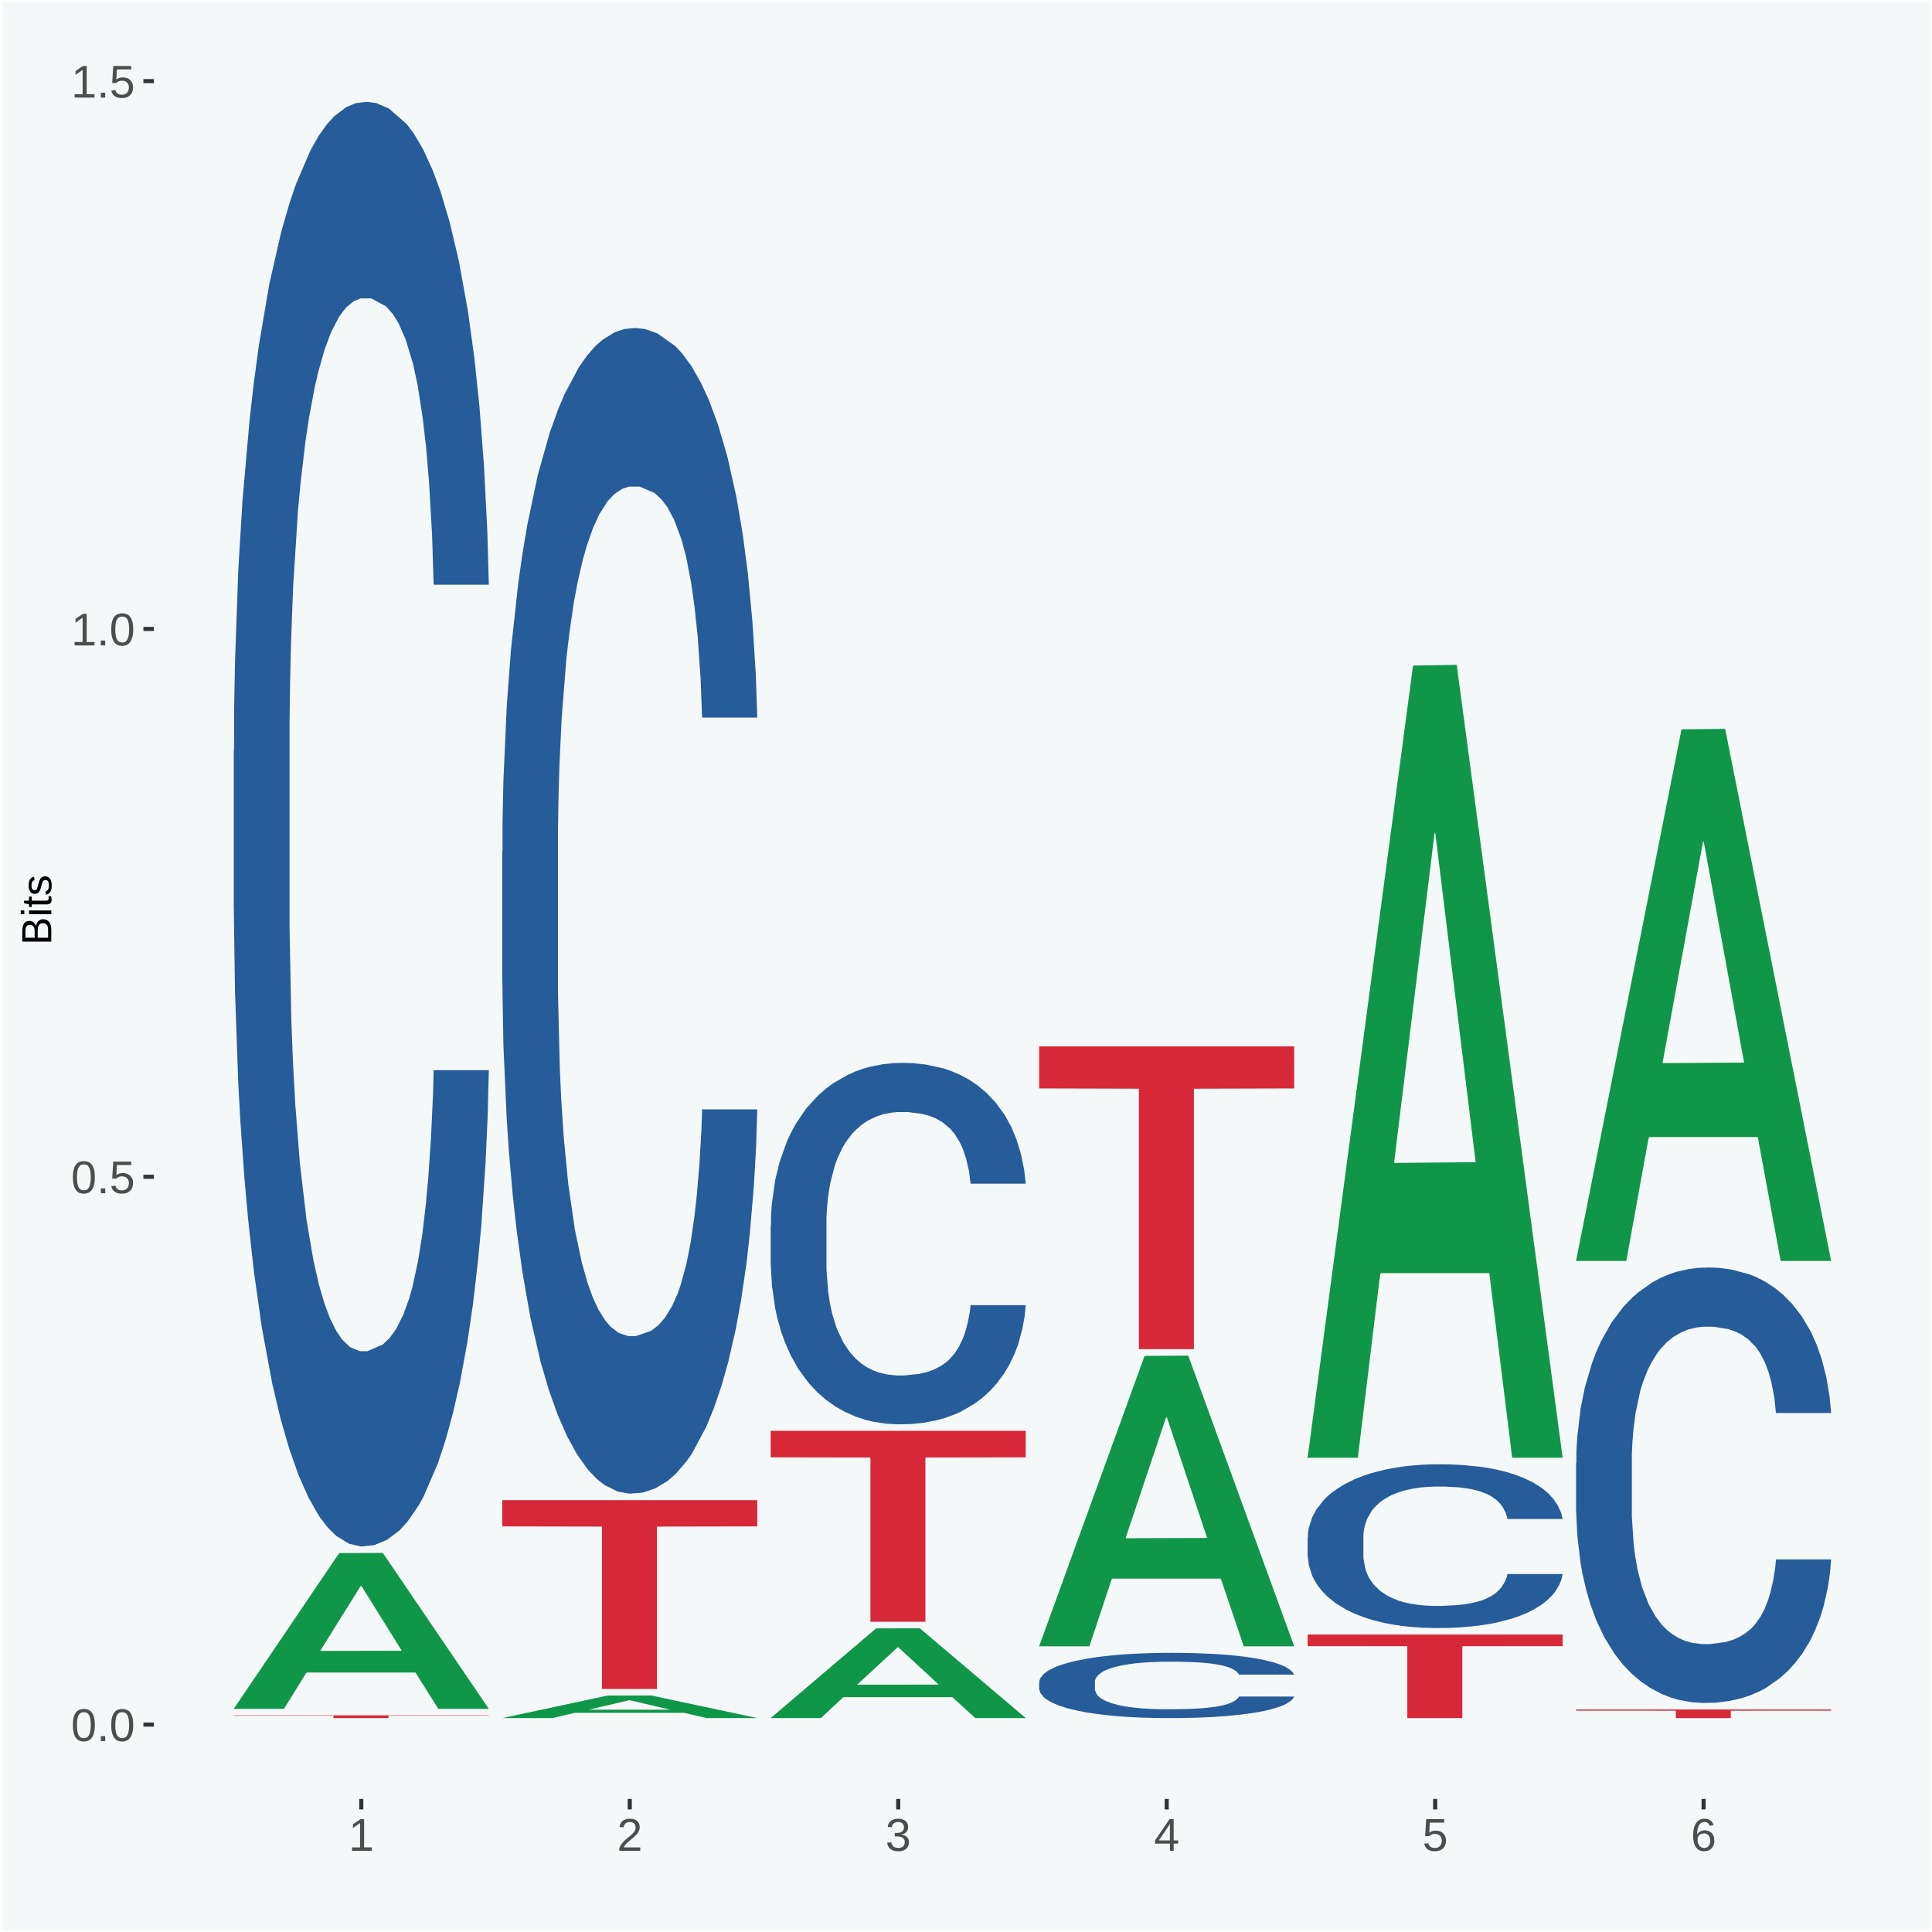 <?xml version="1.0" encoding="UTF-8"?>
<svg xmlns="http://www.w3.org/2000/svg" xmlns:xlink="http://www.w3.org/1999/xlink" width="504pt" height="504pt" viewBox="0 0 504 504" version="1.1">
<defs>
<g>
<symbol overflow="visible" id="glyph0-0">
<path style="stroke:none;" d="M 0.406 0 L 0.406 -8 L 3.594 -8 L 3.594 0 Z M 0.797 -0.406 L 3.188 -0.406 L 3.188 -7.594 L 0.797 -7.594 Z M 0.797 -0.406 "/>
</symbol>
<symbol overflow="visible" id="glyph0-1">
<path style="stroke:none;" d="M 6.203 -4.125 C 6.203 -3.332 6.125 -2.664 5.969 -2.125 C 5.82 -1.582 5.617 -1.145 5.359 -0.812 C 5.098 -0.477 4.789 -0.238 4.438 -0.094 C 4.094 0.051 3.723 0.125 3.328 0.125 C 2.922 0.125 2.539 0.051 2.188 -0.094 C 1.844 -0.238 1.539 -0.477 1.281 -0.812 C 1.031 -1.145 0.832 -1.582 0.688 -2.125 C 0.539 -2.664 0.469 -3.332 0.469 -4.125 C 0.469 -4.957 0.539 -5.645 0.688 -6.188 C 0.832 -6.738 1.035 -7.176 1.297 -7.5 C 1.555 -7.82 1.859 -8.047 2.203 -8.172 C 2.555 -8.305 2.941 -8.375 3.359 -8.375 C 3.754 -8.375 4.125 -8.305 4.469 -8.172 C 4.812 -8.047 5.113 -7.82 5.375 -7.5 C 5.633 -7.176 5.836 -6.738 5.984 -6.188 C 6.129 -5.645 6.203 -4.957 6.203 -4.125 Z M 5.141 -4.125 C 5.141 -4.781 5.098 -5.328 5.016 -5.766 C 4.941 -6.203 4.828 -6.551 4.672 -6.812 C 4.516 -7.07 4.328 -7.254 4.109 -7.359 C 3.891 -7.473 3.641 -7.531 3.359 -7.531 C 3.055 -7.531 2.789 -7.473 2.562 -7.359 C 2.344 -7.254 2.156 -7.07 2 -6.812 C 1.844 -6.551 1.723 -6.203 1.641 -5.766 C 1.566 -5.328 1.531 -4.781 1.531 -4.125 C 1.531 -3.5 1.57 -2.969 1.656 -2.531 C 1.738 -2.094 1.852 -1.742 2 -1.484 C 2.156 -1.223 2.344 -1.035 2.562 -0.922 C 2.789 -0.805 3.047 -0.75 3.328 -0.75 C 3.609 -0.75 3.859 -0.805 4.078 -0.922 C 4.305 -1.035 4.492 -1.223 4.641 -1.484 C 4.797 -1.742 4.914 -2.094 5 -2.531 C 5.094 -2.969 5.141 -3.5 5.141 -4.125 Z M 5.141 -4.125 "/>
</symbol>
<symbol overflow="visible" id="glyph0-2">
<path style="stroke:none;" d="M 1.094 0 L 1.094 -1.281 L 2.234 -1.281 L 2.234 0 Z M 1.094 0 "/>
</symbol>
<symbol overflow="visible" id="glyph0-3">
<path style="stroke:none;" d="M 6.172 -2.688 C 6.172 -2.27 6.109 -1.891 5.984 -1.547 C 5.859 -1.203 5.672 -0.906 5.422 -0.656 C 5.18 -0.414 4.879 -0.223 4.516 -0.078 C 4.148 0.055 3.723 0.125 3.234 0.125 C 2.805 0.125 2.43 0.07 2.109 -0.031 C 1.785 -0.133 1.508 -0.273 1.281 -0.453 C 1.062 -0.629 0.883 -0.836 0.75 -1.078 C 0.625 -1.316 0.535 -1.57 0.484 -1.844 L 1.547 -1.969 C 1.586 -1.812 1.645 -1.66 1.719 -1.516 C 1.801 -1.367 1.91 -1.238 2.047 -1.125 C 2.18 -1.008 2.348 -0.914 2.547 -0.844 C 2.742 -0.781 2.984 -0.75 3.266 -0.75 C 3.535 -0.75 3.781 -0.789 4 -0.875 C 4.227 -0.957 4.422 -1.078 4.578 -1.234 C 4.734 -1.398 4.852 -1.602 4.938 -1.844 C 5.031 -2.082 5.078 -2.359 5.078 -2.672 C 5.078 -2.922 5.035 -3.148 4.953 -3.359 C 4.867 -3.578 4.75 -3.766 4.594 -3.922 C 4.445 -4.078 4.258 -4.195 4.031 -4.281 C 3.812 -4.363 3.562 -4.406 3.281 -4.406 C 3.113 -4.406 2.953 -4.391 2.797 -4.359 C 2.648 -4.328 2.516 -4.285 2.391 -4.234 C 2.266 -4.18 2.148 -4.117 2.047 -4.047 C 1.941 -3.973 1.844 -3.895 1.75 -3.812 L 0.719 -3.812 L 1 -8.25 L 5.688 -8.25 L 5.688 -7.359 L 1.953 -7.359 L 1.797 -4.734 C 1.984 -4.879 2.219 -5.004 2.5 -5.109 C 2.781 -5.211 3.113 -5.266 3.5 -5.266 C 3.914 -5.266 4.285 -5.203 4.609 -5.078 C 4.941 -4.953 5.223 -4.773 5.453 -4.547 C 5.68 -4.316 5.859 -4.047 5.984 -3.734 C 6.109 -3.422 6.172 -3.07 6.172 -2.688 Z M 6.172 -2.688 "/>
</symbol>
<symbol overflow="visible" id="glyph0-4">
<path style="stroke:none;" d="M 0.922 0 L 0.922 -0.891 L 3.016 -0.891 L 3.016 -7.25 L 1.156 -5.922 L 1.156 -6.922 L 3.109 -8.25 L 4.078 -8.25 L 4.078 -0.891 L 6.094 -0.891 L 6.094 0 Z M 0.922 0 "/>
</symbol>
<symbol overflow="visible" id="glyph0-5">
<path style="stroke:none;" d="M 0.609 0 L 0.609 -0.75 C 0.805 -1.207 1.047 -1.609 1.328 -1.953 C 1.617 -2.305 1.922 -2.625 2.234 -2.906 C 2.555 -3.188 2.867 -3.445 3.172 -3.688 C 3.484 -3.938 3.766 -4.18 4.016 -4.422 C 4.266 -4.66 4.469 -4.91 4.625 -5.172 C 4.781 -5.441 4.859 -5.742 4.859 -6.078 C 4.859 -6.316 4.82 -6.523 4.75 -6.703 C 4.676 -6.879 4.57 -7.023 4.438 -7.141 C 4.312 -7.266 4.156 -7.359 3.969 -7.422 C 3.781 -7.484 3.578 -7.516 3.359 -7.516 C 3.141 -7.516 2.938 -7.484 2.75 -7.422 C 2.57 -7.367 2.41 -7.281 2.266 -7.156 C 2.117 -7.039 2 -6.895 1.906 -6.719 C 1.812 -6.551 1.754 -6.352 1.734 -6.125 L 0.656 -6.219 C 0.688 -6.508 0.766 -6.785 0.891 -7.047 C 1.023 -7.316 1.203 -7.551 1.422 -7.75 C 1.648 -7.945 1.922 -8.098 2.234 -8.203 C 2.555 -8.316 2.93 -8.375 3.359 -8.375 C 3.766 -8.375 4.125 -8.328 4.438 -8.234 C 4.758 -8.141 5.031 -7.992 5.25 -7.797 C 5.477 -7.609 5.648 -7.375 5.766 -7.094 C 5.879 -6.812 5.938 -6.488 5.938 -6.125 C 5.938 -5.844 5.883 -5.578 5.781 -5.328 C 5.688 -5.078 5.555 -4.836 5.391 -4.609 C 5.223 -4.379 5.031 -4.16 4.812 -3.953 C 4.594 -3.742 4.363 -3.535 4.125 -3.328 C 3.895 -3.129 3.656 -2.93 3.406 -2.734 C 3.164 -2.535 2.938 -2.336 2.719 -2.141 C 2.508 -1.941 2.32 -1.738 2.156 -1.531 C 1.988 -1.332 1.859 -1.117 1.766 -0.891 L 6.078 -0.891 L 6.078 0 Z M 0.609 0 "/>
</symbol>
<symbol overflow="visible" id="glyph0-6">
<path style="stroke:none;" d="M 6.141 -2.281 C 6.141 -1.906 6.078 -1.566 5.953 -1.266 C 5.836 -0.973 5.66 -0.723 5.422 -0.516 C 5.18 -0.305 4.883 -0.145 4.531 -0.031 C 4.188 0.07 3.789 0.125 3.344 0.125 C 2.832 0.125 2.398 0.062 2.047 -0.062 C 1.703 -0.195 1.414 -0.367 1.188 -0.578 C 0.957 -0.785 0.785 -1.02 0.672 -1.281 C 0.566 -1.551 0.492 -1.832 0.453 -2.125 L 1.547 -2.219 C 1.578 -2 1.633 -1.801 1.719 -1.625 C 1.801 -1.445 1.914 -1.289 2.062 -1.156 C 2.207 -1.031 2.383 -0.93 2.594 -0.859 C 2.801 -0.785 3.051 -0.75 3.344 -0.75 C 3.875 -0.75 4.289 -0.879 4.594 -1.141 C 4.895 -1.41 5.047 -1.801 5.047 -2.312 C 5.047 -2.613 4.977 -2.859 4.844 -3.047 C 4.707 -3.234 4.539 -3.379 4.344 -3.484 C 4.145 -3.586 3.926 -3.656 3.688 -3.688 C 3.445 -3.727 3.227 -3.75 3.031 -3.75 L 2.438 -3.75 L 2.438 -4.656 L 3.016 -4.656 C 3.211 -4.656 3.414 -4.676 3.625 -4.719 C 3.844 -4.758 4.039 -4.832 4.219 -4.938 C 4.395 -5.051 4.539 -5.195 4.656 -5.375 C 4.77 -5.562 4.828 -5.797 4.828 -6.078 C 4.828 -6.523 4.695 -6.875 4.438 -7.125 C 4.188 -7.383 3.801 -7.516 3.281 -7.516 C 2.82 -7.516 2.445 -7.395 2.156 -7.156 C 1.875 -6.914 1.707 -6.578 1.656 -6.141 L 0.594 -6.234 C 0.633 -6.598 0.734 -6.91 0.891 -7.172 C 1.047 -7.441 1.242 -7.664 1.484 -7.844 C 1.734 -8.02 2.008 -8.148 2.312 -8.234 C 2.625 -8.328 2.953 -8.375 3.297 -8.375 C 3.754 -8.375 4.148 -8.316 4.484 -8.203 C 4.816 -8.086 5.086 -7.93 5.297 -7.734 C 5.516 -7.535 5.672 -7.301 5.766 -7.031 C 5.867 -6.77 5.922 -6.488 5.922 -6.188 C 5.922 -5.945 5.883 -5.723 5.812 -5.516 C 5.75 -5.305 5.645 -5.113 5.5 -4.938 C 5.363 -4.77 5.188 -4.625 4.969 -4.5 C 4.75 -4.383 4.488 -4.297 4.188 -4.234 L 4.188 -4.219 C 4.52 -4.176 4.805 -4.098 5.047 -3.984 C 5.297 -3.867 5.5 -3.723 5.656 -3.547 C 5.82 -3.379 5.941 -3.188 6.016 -2.969 C 6.098 -2.75 6.141 -2.52 6.141 -2.281 Z M 6.141 -2.281 "/>
</symbol>
<symbol overflow="visible" id="glyph0-7">
<path style="stroke:none;" d="M 5.156 -1.875 L 5.156 0 L 4.172 0 L 4.172 -1.875 L 0.281 -1.875 L 0.281 -2.688 L 4.062 -8.25 L 5.156 -8.25 L 5.156 -2.703 L 6.328 -2.703 L 6.328 -1.875 Z M 4.172 -7.062 C 4.16 -7.039 4.141 -7.004 4.109 -6.953 C 4.078 -6.898 4.039 -6.836 4 -6.766 C 3.957 -6.691 3.914 -6.617 3.875 -6.547 C 3.844 -6.473 3.812 -6.414 3.781 -6.375 L 1.656 -3.25 C 1.633 -3.219 1.602 -3.176 1.562 -3.125 C 1.531 -3.07 1.492 -3.02 1.453 -2.969 C 1.422 -2.914 1.383 -2.863 1.344 -2.812 C 1.301 -2.77 1.27 -2.734 1.25 -2.703 L 4.172 -2.703 Z M 4.172 -7.062 "/>
</symbol>
<symbol overflow="visible" id="glyph0-8">
<path style="stroke:none;" d="M 6.141 -2.703 C 6.141 -2.285 6.082 -1.906 5.969 -1.562 C 5.852 -1.219 5.68 -0.922 5.453 -0.672 C 5.234 -0.422 4.957 -0.223 4.625 -0.078 C 4.289 0.055 3.91 0.125 3.484 0.125 C 3.004 0.125 2.582 0.031 2.219 -0.156 C 1.863 -0.344 1.566 -0.609 1.328 -0.953 C 1.086 -1.297 0.906 -1.719 0.781 -2.219 C 0.664 -2.727 0.609 -3.301 0.609 -3.938 C 0.609 -4.676 0.676 -5.32 0.812 -5.875 C 0.945 -6.426 1.141 -6.883 1.391 -7.25 C 1.648 -7.625 1.961 -7.906 2.328 -8.094 C 2.691 -8.281 3.102 -8.375 3.562 -8.375 C 3.844 -8.375 4.102 -8.344 4.344 -8.281 C 4.594 -8.227 4.816 -8.133 5.016 -8 C 5.223 -7.875 5.398 -7.703 5.547 -7.484 C 5.703 -7.273 5.828 -7.016 5.922 -6.703 L 4.906 -6.516 C 4.801 -6.867 4.629 -7.125 4.391 -7.281 C 4.148 -7.445 3.867 -7.531 3.547 -7.531 C 3.266 -7.531 3.004 -7.457 2.766 -7.312 C 2.535 -7.176 2.336 -6.973 2.172 -6.703 C 2.004 -6.43 1.875 -6.086 1.781 -5.672 C 1.695 -5.266 1.656 -4.789 1.656 -4.25 C 1.852 -4.602 2.125 -4.875 2.469 -5.062 C 2.812 -5.25 3.207 -5.344 3.656 -5.344 C 4.031 -5.344 4.367 -5.281 4.672 -5.156 C 4.984 -5.031 5.25 -4.852 5.469 -4.625 C 5.688 -4.406 5.852 -4.129 5.969 -3.797 C 6.082 -3.473 6.141 -3.109 6.141 -2.703 Z M 5.078 -2.656 C 5.078 -2.938 5.039 -3.191 4.969 -3.422 C 4.895 -3.66 4.785 -3.859 4.641 -4.016 C 4.504 -4.18 4.332 -4.305 4.125 -4.391 C 3.926 -4.484 3.688 -4.531 3.406 -4.531 C 3.219 -4.531 3.023 -4.5 2.828 -4.438 C 2.629 -4.383 2.453 -4.289 2.297 -4.156 C 2.141 -4.031 2.008 -3.863 1.906 -3.656 C 1.812 -3.457 1.766 -3.207 1.766 -2.906 C 1.766 -2.602 1.801 -2.316 1.875 -2.047 C 1.957 -1.785 2.07 -1.555 2.219 -1.359 C 2.363 -1.172 2.539 -1.02 2.75 -0.906 C 2.957 -0.789 3.191 -0.734 3.453 -0.734 C 3.703 -0.734 3.926 -0.773 4.125 -0.859 C 4.332 -0.953 4.504 -1.082 4.641 -1.25 C 4.785 -1.414 4.895 -1.613 4.969 -1.844 C 5.039 -2.082 5.078 -2.352 5.078 -2.656 Z M 5.078 -2.656 "/>
</symbol>
<symbol overflow="visible" id="glyph1-0">
<path style="stroke:none;" d="M 0 -0.359 L -7.328 -0.359 L -7.328 -3.281 L 0 -3.281 Z M -0.359 -0.734 L -0.359 -2.922 L -6.969 -2.922 L -6.969 -0.734 Z M -0.359 -0.734 "/>
</symbol>
<symbol overflow="visible" id="glyph1-1">
<path style="stroke:none;" d="M -2.125 -6.75 C -1.75 -6.75 -1.426 -6.676 -1.156 -6.531 C -0.883 -6.383 -0.66 -6.18 -0.484 -5.922 C -0.316 -5.672 -0.191 -5.375 -0.109 -5.031 C -0.035 -4.695 0 -4.344 0 -3.969 L 0 -0.906 L -7.562 -0.906 L -7.562 -3.656 C -7.562 -4.07 -7.523 -4.441 -7.453 -4.766 C -7.391 -5.098 -7.281 -5.379 -7.125 -5.609 C -6.977 -5.836 -6.789 -6.008 -6.562 -6.125 C -6.332 -6.25 -6.055 -6.312 -5.734 -6.312 C -5.523 -6.312 -5.328 -6.281 -5.141 -6.219 C -4.953 -6.164 -4.781 -6.078 -4.625 -5.953 C -4.477 -5.836 -4.348 -5.688 -4.234 -5.5 C -4.129 -5.32 -4.047 -5.113 -3.984 -4.875 C -3.953 -5.176 -3.883 -5.441 -3.781 -5.672 C -3.676 -5.91 -3.539 -6.109 -3.375 -6.266 C -3.219 -6.43 -3.031 -6.551 -2.812 -6.625 C -2.602 -6.707 -2.375 -6.75 -2.125 -6.75 Z M -5.609 -5.281 C -6.016 -5.281 -6.305 -5.141 -6.484 -4.859 C -6.66 -4.586 -6.75 -4.188 -6.75 -3.656 L -6.75 -1.922 L -4.344 -1.922 L -4.344 -3.656 C -4.344 -3.957 -4.375 -4.211 -4.438 -4.422 C -4.5 -4.629 -4.582 -4.797 -4.688 -4.922 C -4.801 -5.047 -4.93 -5.133 -5.078 -5.188 C -5.234 -5.25 -5.41 -5.281 -5.609 -5.281 Z M -2.219 -5.719 C -2.457 -5.719 -2.66 -5.672 -2.828 -5.578 C -2.992 -5.492 -3.129 -5.367 -3.234 -5.203 C -3.348 -5.047 -3.426 -4.848 -3.469 -4.609 C -3.52 -4.379 -3.547 -4.125 -3.547 -3.844 L -3.547 -1.922 L -0.828 -1.922 L -0.828 -3.922 C -0.828 -4.18 -0.848 -4.422 -0.891 -4.641 C -0.93 -4.859 -1.004 -5.047 -1.109 -5.203 C -1.211 -5.367 -1.352 -5.492 -1.531 -5.578 C -1.719 -5.672 -1.945 -5.719 -2.219 -5.719 Z M -2.219 -5.719 "/>
</symbol>
<symbol overflow="visible" id="glyph1-2">
<path style="stroke:none;" d="M -7.047 -0.734 L -7.969 -0.734 L -7.969 -1.703 L -7.047 -1.703 Z M 0 -0.734 L -5.812 -0.734 L -5.812 -1.703 L 0 -1.703 Z M 0 -0.734 "/>
</symbol>
<symbol overflow="visible" id="glyph1-3">
<path style="stroke:none;" d="M -0.047 -2.969 C -0.004 -2.82 0.023 -2.672 0.047 -2.516 C 0.078 -2.367 0.094 -2.195 0.094 -2 C 0.094 -1.227 -0.348 -0.844 -1.234 -0.844 L -5.109 -0.844 L -5.109 -0.172 L -5.812 -0.172 L -5.812 -0.875 L -7.109 -1.156 L -7.109 -1.812 L -5.812 -1.812 L -5.812 -2.875 L -5.109 -2.875 L -5.109 -1.812 L -1.438 -1.812 C -1.156 -1.812 -0.957 -1.852 -0.844 -1.938 C -0.738 -2.031 -0.688 -2.191 -0.688 -2.422 C -0.688 -2.516 -0.691 -2.602 -0.703 -2.688 C -0.711 -2.77 -0.727 -2.863 -0.75 -2.969 Z M -0.047 -2.969 "/>
</symbol>
<symbol overflow="visible" id="glyph1-4">
<path style="stroke:none;" d="M -1.609 -5.109 C -1.336 -5.109 -1.094 -5.051 -0.875 -4.938 C -0.664 -4.832 -0.488 -4.68 -0.344 -4.484 C -0.195 -4.285 -0.082 -4.039 0 -3.75 C 0.07 -3.457 0.109 -3.125 0.109 -2.75 C 0.109 -2.406 0.082 -2.098 0.031 -1.828 C -0.02 -1.555 -0.102 -1.316 -0.219 -1.109 C -0.332 -0.91 -0.484 -0.742 -0.672 -0.609 C -0.859 -0.473 -1.086 -0.375 -1.359 -0.312 L -1.531 -1.156 C -1.219 -1.238 -0.988 -1.41 -0.844 -1.672 C -0.695 -1.93 -0.625 -2.289 -0.625 -2.75 C -0.625 -2.957 -0.641 -3.145 -0.672 -3.312 C -0.703 -3.488 -0.75 -3.641 -0.812 -3.766 C -0.883 -3.891 -0.977 -3.984 -1.094 -4.047 C -1.207 -4.117 -1.352 -4.156 -1.531 -4.156 C -1.707 -4.156 -1.848 -4.113 -1.953 -4.031 C -2.066 -3.957 -2.16 -3.844 -2.234 -3.688 C -2.316 -3.539 -2.383 -3.363 -2.438 -3.156 C -2.5 -2.945 -2.562 -2.719 -2.625 -2.469 C -2.688 -2.238 -2.754 -2.008 -2.828 -1.781 C -2.898 -1.551 -3 -1.344 -3.125 -1.156 C -3.25 -0.969 -3.398 -0.816 -3.578 -0.703 C -3.766 -0.586 -4 -0.531 -4.281 -0.531 C -4.812 -0.531 -5.211 -0.719 -5.484 -1.094 C -5.766 -1.477 -5.906 -2.031 -5.906 -2.75 C -5.906 -3.395 -5.789 -3.906 -5.562 -4.281 C -5.332 -4.656 -4.973 -4.895 -4.484 -5 L -4.375 -4.125 C -4.52 -4.094 -4.645 -4.035 -4.75 -3.953 C -4.852 -3.867 -4.938 -3.766 -5 -3.641 C -5.062 -3.516 -5.102 -3.375 -5.125 -3.219 C -5.156 -3.07 -5.172 -2.914 -5.172 -2.75 C -5.172 -2.312 -5.102 -1.988 -4.969 -1.781 C -4.844 -1.582 -4.645 -1.484 -4.375 -1.484 C -4.219 -1.484 -4.086 -1.52 -3.984 -1.594 C -3.879 -1.664 -3.789 -1.77 -3.719 -1.906 C -3.656 -2.051 -3.598 -2.219 -3.547 -2.406 C -3.492 -2.602 -3.438 -2.816 -3.375 -3.047 C -3.332 -3.203 -3.289 -3.359 -3.25 -3.516 C -3.207 -3.68 -3.156 -3.836 -3.094 -3.984 C -3.031 -4.141 -2.957 -4.285 -2.875 -4.422 C -2.789 -4.555 -2.688 -4.672 -2.562 -4.766 C -2.445 -4.867 -2.312 -4.953 -2.156 -5.016 C -2 -5.078 -1.816 -5.109 -1.609 -5.109 Z M -1.609 -5.109 "/>
</symbol>
</g>
<clipPath id="clip1">
  <path d="M 40.148 5.48 L 498.52 5.48 L 498.52 469.281 L 40.148 469.281 Z M 40.148 5.48 "/>
</clipPath>
</defs>
<g id="surface1">
<rect x="0" y="0" width="504" height="504" style="fill:rgb(96.078%,97.255%,97.647%);fill-opacity:1;stroke:none;"/>
<path style="fill:none;stroke-width:1.07;stroke-linecap:round;stroke-linejoin:round;stroke:rgb(100%,100%,100%);stroke-opacity:1;stroke-miterlimit:10;" d="M 0 0 L 504 0 L 504 504 L 0 504 Z M 0 0 " transform="matrix(1,0,0,-1,0,504)"/>
<g clip-path="url(#clip1)" clip-rule="nonzero">
<path style=" stroke:none;fill-rule:nonzero;fill:rgb(96.078%,97.255%,97.647%);fill-opacity:1;" d="M 40.148 469.281 L 498.52 469.281 L 498.52 5.48 L 40.148 5.48 Z M 40.148 469.281 "/>
</g>
<path style=" stroke:none;fill-rule:nonzero;fill:rgb(6.274%,58.824%,28.235%);fill-opacity:1;" d="M 60.98 445.719 L 61.051 445.68 L 88.488 405.148 L 99.871 405.109 L 127.52 445.789 L 114.352 445.789 L 108.379 436.32 L 80.051 436.32 L 79.852 436.469 L 74.078 445.789 L 60.98 445.789 L 60.98 445.719 L 83.621 430.672 L 104.809 430.629 L 94.32 413.781 L 94.18 413.711 L 94.039 413.82 L 83.551 430.629 L 83.621 430.672 Z M 60.98 445.719 "/>
<path style=" stroke:none;fill-rule:nonzero;fill:rgb(14.51%,36.078%,60.001%);fill-opacity:1;" d="M 60.98 195.891 L 61.059 195.551 L 61.059 185.91 L 61.301 172.828 L 62.16 148.738 L 63.262 130.5 L 65.148 109.16 L 66.172 100.211 L 67.512 90.23 L 70.262 74.059 L 73.41 60.289 L 75.609 52.719 L 77.262 47.898 L 80.961 39.301 L 83.078 35.512 L 85.281 32.41 L 87.172 30.352 L 90.32 27.941 L 92.828 26.91 L 95.738 26.559 L 98.18 26.91 L 101.41 28.281 L 106.129 32.41 L 107.93 34.82 L 110.371 38.949 L 112.891 44.461 L 114.93 49.961 L 117.289 57.879 L 119.73 68.211 L 122.09 81.281 L 123.738 93.328 L 125.078 106.059 L 126.262 121.551 L 127.121 138.41 L 127.52 152.531 L 113.121 152.531 L 112.73 139.789 L 111.941 126.02 L 111.16 116.73 L 110.289 109.16 L 108.961 100.559 L 107.781 95.051 L 105.809 88.512 L 104 84.379 L 102.512 81.969 L 100.699 79.91 L 96.852 77.84 L 94.09 77.84 L 92.359 78.531 L 90.238 80.25 L 88.43 82.66 L 86.309 86.789 L 84.66 91.262 L 83 97.109 L 82.059 101.238 L 80.641 108.82 L 79.699 115.012 L 78.441 125.68 L 77.73 133.25 L 76.48 152.871 L 75.93 167.32 L 75.691 177.309 L 75.531 188.32 L 75.531 242.012 L 76 266.102 L 76.398 276.422 L 77.031 288.129 L 78.211 303.27 L 79.941 318.07 L 81.75 328.738 L 83.238 335.281 L 84.66 340.102 L 86.07 343.879 L 87.801 347.32 L 89.219 349.391 L 91.34 351.449 L 93.859 352.488 L 95.82 352.488 L 99.828 350.762 L 101.641 349.039 L 103.371 346.629 L 105.262 342.852 L 106.75 338.719 L 107.621 335.621 L 109.031 329.078 L 110.141 322.199 L 111.078 314.281 L 111.711 307.398 L 112.422 297.07 L 112.969 285.371 L 113.121 279.18 L 127.52 279.18 L 127.199 291.57 L 126.648 303.609 L 125.551 319.789 L 124.68 329.078 L 123.352 340.441 L 121.93 350.078 L 119.969 360.75 L 118.16 368.66 L 116.27 375.539 L 114.23 381.738 L 110.531 390.34 L 109.191 392.75 L 106.359 396.879 L 104.16 399.289 L 100.93 401.699 L 97.629 403.078 L 94.172 403.422 L 91.102 402.73 L 87.719 400.672 L 85.602 398.602 L 83.238 395.512 L 80.488 390.691 L 77.891 384.84 L 75.449 377.949 L 73.172 370.039 L 71.051 361.09 L 68.301 346.289 L 66.25 331.84 L 64.762 318.41 L 63.738 307.059 L 62.711 292.602 L 62.16 282.621 L 61.301 258.531 L 60.98 236.16 Z M 60.98 195.891 "/>
<path style=" stroke:none;fill-rule:nonzero;fill:rgb(83.922%,15.686%,22.353%);fill-opacity:1;" d="M 60.98 447.48 L 127.52 447.48 L 127.52 447.578 L 101.34 447.578 L 101.34 448.191 L 87 448.191 L 87 447.578 L 60.98 447.578 Z M 60.98 447.48 "/>
<path style=" stroke:none;fill-rule:nonzero;fill:rgb(6.274%,58.824%,28.235%);fill-opacity:1;" d="M 131.02 448.18 L 131.09 448.18 L 158.52 442.309 L 169.91 442.301 L 197.551 448.191 L 184.379 448.191 L 178.41 446.82 L 150.09 446.82 L 149.879 446.84 L 144.121 448.191 L 131.02 448.191 L 131.02 448.18 L 153.648 446 L 174.852 446 L 164.352 443.559 L 164.219 443.551 L 164.078 443.559 L 153.578 446 L 153.648 446 Z M 131.02 448.18 "/>
<path style=" stroke:none;fill-rule:nonzero;fill:rgb(14.51%,36.078%,60.001%);fill-opacity:1;" d="M 131.02 222.191 L 131.102 221.91 L 131.102 214.141 L 131.328 203.578 L 132.199 184.141 L 133.301 169.43 L 135.191 152.211 L 136.211 144.988 L 137.551 136.93 L 140.301 123.879 L 143.441 112.77 L 145.648 106.66 L 147.301 102.77 L 150.988 95.828 L 153.121 92.781 L 155.32 90.281 L 157.211 88.609 L 160.352 86.672 L 162.871 85.828 L 165.781 85.559 L 168.219 85.828 L 171.441 86.941 L 176.16 90.281 L 177.969 92.219 L 180.41 95.551 L 182.922 100 L 184.969 104.441 L 187.328 110.828 L 189.762 119.16 L 192.121 129.711 L 193.77 139.43 L 195.109 149.711 L 196.289 162.199 L 197.16 175.809 L 197.551 187.199 L 183.16 187.199 L 182.762 176.922 L 181.98 165.82 L 181.191 158.32 L 180.328 152.211 L 178.988 145.262 L 177.809 140.82 L 175.84 135.539 L 174.039 132.211 L 172.539 130.27 L 170.73 128.602 L 166.879 126.941 L 164.129 126.941 L 162.398 127.488 L 160.27 128.879 L 158.461 130.82 L 156.34 134.16 L 154.691 137.77 L 153.039 142.488 L 152.09 145.82 L 150.68 151.93 L 149.73 156.93 L 148.48 165.539 L 147.77 171.648 L 146.512 187.48 L 145.961 199.141 L 145.719 207.191 L 145.57 216.078 L 145.57 259.398 L 146.039 278.84 L 146.43 287.18 L 147.059 296.621 L 148.238 308.84 L 149.969 320.781 L 151.781 329.391 L 153.27 334.672 L 154.691 338.551 L 156.102 341.609 L 157.84 344.391 L 159.25 346.051 L 161.371 347.719 L 163.891 348.551 L 165.859 348.551 L 169.871 347.16 L 171.68 345.77 L 173.41 343.828 L 175.289 340.77 L 176.789 337.441 L 177.648 334.941 L 179.07 329.672 L 180.172 324.109 L 181.109 317.719 L 181.738 312.172 L 182.449 303.84 L 183 294.398 L 183.16 289.398 L 197.551 289.398 L 197.238 299.398 L 196.68 309.121 L 195.578 322.172 L 194.719 329.672 L 193.379 338.828 L 191.969 346.609 L 190 355.219 L 188.191 361.602 L 186.301 367.16 L 184.262 372.16 L 180.559 379.102 L 179.23 381.039 L 176.391 384.379 L 174.191 386.32 L 170.969 388.262 L 167.672 389.371 L 164.211 389.648 L 161.141 389.102 L 157.762 387.43 L 155.629 385.762 L 153.27 383.27 L 150.52 379.379 L 147.93 374.66 L 145.488 369.102 L 143.211 362.711 L 141.078 355.488 L 138.328 343.551 L 136.289 331.891 L 134.789 321.059 L 133.77 311.891 L 132.75 300.23 L 132.199 292.172 L 131.328 272.73 L 131.02 254.68 Z M 131.02 222.191 "/>
<path style=" stroke:none;fill-rule:nonzero;fill:rgb(83.922%,15.686%,22.353%);fill-opacity:1;" d="M 131.02 391.352 L 197.551 391.352 L 197.551 398.191 L 171.379 398.238 L 171.379 440.609 L 157.031 440.609 L 157.031 398.238 L 131.02 398.191 Z M 131.02 391.352 "/>
<path style=" stroke:none;fill-rule:nonzero;fill:rgb(6.274%,58.824%,28.235%);fill-opacity:1;" d="M 201.051 448.148 L 201.121 448.129 L 228.559 424.789 L 239.941 424.762 L 267.578 448.191 L 254.41 448.191 L 248.449 442.738 L 220.121 442.738 L 219.91 442.828 L 214.148 448.191 L 201.051 448.191 L 201.051 448.148 L 223.691 439.48 L 244.879 439.461 L 234.391 429.762 L 234.25 429.711 L 234.109 429.781 L 223.621 439.461 L 223.691 439.48 Z M 201.051 448.148 "/>
<path style=" stroke:none;fill-rule:nonzero;fill:rgb(14.51%,36.078%,60.001%);fill-opacity:1;" d="M 201.051 319.641 L 201.129 319.551 L 201.129 317.141 L 201.371 313.871 L 202.23 307.84 L 203.328 303.281 L 205.219 297.941 L 206.238 295.699 L 207.578 293.199 L 210.328 289.148 L 213.48 285.711 L 215.68 283.809 L 217.328 282.609 L 221.031 280.461 L 223.148 279.512 L 225.352 278.73 L 227.238 278.219 L 230.391 277.609 L 232.898 277.359 L 235.809 277.27 L 238.25 277.359 L 241.469 277.699 L 246.191 278.73 L 248 279.34 L 250.441 280.371 L 252.961 281.75 L 255 283.129 L 257.359 285.109 L 259.801 287.691 L 262.16 290.961 L 263.809 293.98 L 265.148 297.16 L 266.328 301.039 L 267.191 305.262 L 267.578 308.789 L 253.191 308.789 L 252.801 305.602 L 252.012 302.16 L 251.23 299.828 L 250.359 297.941 L 249.02 295.781 L 247.84 294.41 L 245.879 292.77 L 244.07 291.738 L 242.578 291.129 L 240.77 290.621 L 236.91 290.102 L 234.16 290.102 L 232.43 290.27 L 230.309 290.699 L 228.5 291.309 L 226.371 292.34 L 224.719 293.461 L 223.07 294.922 L 222.129 295.961 L 220.711 297.852 L 219.77 299.398 L 218.512 302.07 L 217.801 303.969 L 216.539 308.871 L 215.988 312.488 L 215.762 314.988 L 215.602 317.738 L 215.602 331.18 L 216.07 337.211 L 216.469 339.789 L 217.09 342.719 L 218.27 346.512 L 220 350.211 L 221.809 352.879 L 223.309 354.52 L 224.719 355.719 L 226.141 356.672 L 227.871 357.531 L 229.281 358.051 L 231.41 358.559 L 233.922 358.82 L 235.891 358.82 L 239.898 358.391 L 241.711 357.961 L 243.441 357.359 L 245.328 356.41 L 246.82 355.379 L 247.691 354.602 L 249.102 352.969 L 250.199 351.238 L 251.148 349.262 L 251.781 347.539 L 252.48 344.961 L 253.031 342.031 L 253.191 340.48 L 267.578 340.48 L 267.27 343.578 L 266.719 346.59 L 265.621 350.641 L 264.75 352.969 L 263.422 355.809 L 262 358.219 L 260.031 360.891 L 258.23 362.871 L 256.34 364.59 L 254.289 366.141 L 250.602 368.289 L 249.262 368.898 L 246.43 369.93 L 244.23 370.531 L 241 371.141 L 237.699 371.48 L 234.238 371.57 L 231.172 371.398 L 227.789 370.879 L 225.672 370.359 L 223.309 369.59 L 220.559 368.379 L 217.961 366.922 L 215.52 365.191 L 213.238 363.211 L 211.121 360.98 L 208.371 357.27 L 206.32 353.66 L 204.828 350.301 L 203.801 347.449 L 202.781 343.84 L 202.23 341.34 L 201.371 335.309 L 201.051 329.711 Z M 201.051 319.641 "/>
<path style=" stroke:none;fill-rule:nonzero;fill:rgb(83.922%,15.686%,22.353%);fill-opacity:1;" d="M 201.051 373.262 L 267.578 373.262 L 267.578 380.18 L 241.41 380.23 L 241.41 423.07 L 227.07 423.07 L 227.07 380.23 L 201.051 380.18 Z M 201.051 373.262 "/>
<path style=" stroke:none;fill-rule:nonzero;fill:rgb(6.274%,58.824%,28.235%);fill-opacity:1;" d="M 271.09 429.34 L 271.148 429.27 L 298.59 353.711 L 309.98 353.641 L 337.621 429.48 L 324.449 429.48 L 318.48 411.82 L 290.148 411.82 L 289.949 412.109 L 284.191 429.48 L 271.09 429.48 L 271.09 429.34 L 293.719 401.281 L 314.91 401.211 L 304.422 369.801 L 304.281 369.66 L 304.148 369.879 L 293.648 401.211 L 293.719 401.281 Z M 271.09 429.34 "/>
<path style=" stroke:none;fill-rule:nonzero;fill:rgb(14.51%,36.078%,60.001%);fill-opacity:1;" d="M 271.09 438.82 L 271.16 438.809 L 271.16 438.371 L 271.398 437.781 L 272.27 436.691 L 273.371 435.871 L 275.25 434.898 L 276.281 434.5 L 277.609 434.051 L 280.371 433.32 L 283.512 432.699 L 285.711 432.359 L 287.359 432.141 L 291.059 431.75 L 293.18 431.578 L 295.391 431.441 L 297.27 431.352 L 300.422 431.238 L 302.941 431.191 L 305.852 431.172 L 308.281 431.191 L 311.512 431.25 L 316.23 431.441 L 318.039 431.551 L 320.469 431.73 L 322.988 431.98 L 325.031 432.23 L 327.391 432.59 L 329.828 433.059 L 332.191 433.648 L 333.84 434.191 L 335.18 434.762 L 336.359 435.461 L 337.219 436.23 L 337.621 436.859 L 323.23 436.859 L 322.828 436.289 L 322.051 435.672 L 321.262 435.25 L 320.391 434.898 L 319.059 434.52 L 317.879 434.27 L 315.91 433.969 L 314.102 433.789 L 312.609 433.68 L 310.801 433.578 L 306.949 433.488 L 304.191 433.488 L 302.461 433.52 L 300.34 433.602 L 298.531 433.711 L 296.41 433.891 L 294.762 434.102 L 293.109 434.359 L 292.16 434.551 L 290.75 434.891 L 289.801 435.172 L 288.539 435.648 L 287.84 435.988 L 286.578 436.879 L 286.031 437.531 L 285.789 437.98 L 285.629 438.48 L 285.629 440.898 L 286.109 441.988 L 286.5 442.461 L 287.129 442.988 L 288.309 443.672 L 290.039 444.34 L 291.852 444.82 L 293.34 445.121 L 294.762 445.328 L 296.172 445.5 L 297.898 445.66 L 299.32 445.75 L 301.441 445.852 L 303.961 445.891 L 305.922 445.891 L 309.941 445.82 L 311.738 445.738 L 313.469 445.629 L 315.359 445.461 L 316.859 445.27 L 317.719 445.129 L 319.141 444.84 L 320.238 444.531 L 321.18 444.172 L 321.809 443.859 L 322.52 443.391 L 323.07 442.859 L 323.23 442.578 L 337.621 442.578 L 337.301 443.141 L 336.75 443.691 L 335.648 444.422 L 334.789 444.84 L 333.449 445.352 L 332.031 445.781 L 330.07 446.27 L 328.262 446.621 L 326.371 446.93 L 324.328 447.211 L 320.629 447.602 L 319.289 447.711 L 316.461 447.898 L 314.262 448.012 L 311.039 448.121 L 307.73 448.18 L 304.27 448.191 L 301.211 448.16 L 297.82 448.07 L 295.699 447.98 L 293.34 447.84 L 290.59 447.621 L 287.988 447.352 L 285.559 447.039 L 283.281 446.691 L 281.148 446.281 L 278.398 445.609 L 276.352 444.961 L 274.859 444.352 L 273.84 443.84 L 272.82 443.191 L 272.27 442.738 L 271.398 441.648 L 271.09 440.641 Z M 271.09 438.82 "/>
<path style=" stroke:none;fill-rule:nonzero;fill:rgb(83.922%,15.686%,22.353%);fill-opacity:1;" d="M 271.09 272.961 L 337.621 272.961 L 337.621 283.941 L 311.449 284.012 L 311.449 351.949 L 297.102 351.949 L 297.102 284.012 L 271.09 283.941 Z M 271.09 272.961 "/>
<path style=" stroke:none;fill-rule:nonzero;fill:rgb(6.274%,58.824%,28.235%);fill-opacity:1;" d="M 341.121 379.898 L 341.191 379.711 L 368.621 173.629 L 380.012 173.43 L 407.648 380.289 L 394.48 380.289 L 388.512 332.121 L 360.191 332.121 L 359.98 332.898 L 354.219 380.289 L 341.121 380.289 L 341.121 379.898 L 363.75 303.371 L 384.949 303.18 L 374.449 217.52 L 374.32 217.129 L 374.18 217.719 L 363.691 303.18 L 363.75 303.371 Z M 341.121 379.898 "/>
<path style=" stroke:none;fill-rule:nonzero;fill:rgb(14.51%,36.078%,60.001%);fill-opacity:1;" d="M 341.121 401.18 L 341.199 401.141 L 341.199 400.051 L 341.43 398.57 L 342.301 395.84 L 343.398 393.77 L 345.289 391.352 L 346.309 390.328 L 347.648 389.199 L 350.398 387.371 L 353.539 385.809 L 355.75 384.949 L 357.398 384.398 L 361.09 383.43 L 363.219 383 L 365.422 382.648 L 367.309 382.41 L 370.449 382.141 L 372.969 382.02 L 375.879 381.98 L 378.32 382.02 L 381.539 382.18 L 386.262 382.648 L 388.07 382.922 L 390.512 383.391 L 393.02 384.012 L 395.07 384.641 L 397.43 385.531 L 399.871 386.699 L 402.23 388.191 L 403.879 389.551 L 405.211 391 L 406.391 392.75 L 407.262 394.66 L 407.648 396.262 L 393.262 396.262 L 392.871 394.82 L 392.078 393.262 L 391.289 392.211 L 390.43 391.352 L 389.09 390.371 L 387.91 389.75 L 385.949 389.012 L 384.141 388.539 L 382.641 388.27 L 380.828 388.031 L 376.98 387.801 L 374.23 387.801 L 372.5 387.879 L 370.371 388.07 L 368.57 388.34 L 366.441 388.809 L 364.789 389.32 L 363.141 389.98 L 362.199 390.449 L 360.781 391.309 L 359.84 392.012 L 358.578 393.219 L 357.871 394.078 L 356.609 396.301 L 356.059 397.941 L 355.828 399.07 L 355.672 400.32 L 355.672 406.41 L 356.141 409.141 L 356.531 410.309 L 357.16 411.641 L 358.34 413.359 L 360.07 415.031 L 361.879 416.238 L 363.379 416.98 L 364.789 417.531 L 366.211 417.961 L 367.941 418.352 L 369.352 418.578 L 371.48 418.82 L 373.988 418.941 L 375.961 418.941 L 379.969 418.738 L 381.781 418.551 L 383.512 418.27 L 385.398 417.84 L 386.891 417.371 L 387.75 417.02 L 389.172 416.281 L 390.27 415.5 L 391.219 414.602 L 391.84 413.82 L 392.551 412.648 L 393.102 411.328 L 393.262 410.621 L 407.648 410.621 L 407.34 412.031 L 406.789 413.391 L 405.691 415.23 L 404.82 416.281 L 403.48 417.57 L 402.07 418.66 L 400.102 419.871 L 398.289 420.77 L 396.41 421.551 L 394.359 422.25 L 390.66 423.23 L 389.328 423.5 L 386.5 423.969 L 384.289 424.238 L 381.07 424.52 L 377.77 424.672 L 374.309 424.711 L 371.238 424.629 L 367.859 424.398 L 365.73 424.16 L 363.379 423.809 L 360.621 423.27 L 358.031 422.602 L 355.59 421.82 L 353.309 420.93 L 351.191 419.91 L 348.43 418.23 L 346.391 416.59 L 344.891 415.07 L 343.871 413.781 L 342.852 412.148 L 342.301 411.012 L 341.43 408.281 L 341.121 405.75 Z M 341.121 401.18 "/>
<path style=" stroke:none;fill-rule:nonzero;fill:rgb(83.922%,15.686%,22.353%);fill-opacity:1;" d="M 341.121 426.398 L 407.648 426.398 L 407.648 429.43 L 381.48 429.449 L 381.48 448.191 L 367.129 448.191 L 367.129 429.449 L 341.121 429.43 Z M 341.121 426.398 "/>
<path style=" stroke:none;fill-rule:nonzero;fill:rgb(6.274%,58.824%,28.235%);fill-opacity:1;" d="M 411.148 328.691 L 411.219 328.559 L 438.66 190.262 L 450.039 190.129 L 477.691 328.949 L 464.52 328.949 L 458.551 296.621 L 430.219 296.621 L 430.02 297.141 L 424.25 328.949 L 411.148 328.949 L 411.148 328.691 L 433.789 277.328 L 454.98 277.199 L 444.488 219.719 L 444.352 219.461 L 444.211 219.852 L 433.719 277.199 L 433.789 277.328 Z M 411.148 328.691 "/>
<path style=" stroke:none;fill-rule:nonzero;fill:rgb(14.51%,36.078%,60.001%);fill-opacity:1;" d="M 411.148 381.691 L 411.23 381.59 L 411.23 378.68 L 411.469 374.738 L 412.328 367.48 L 413.43 361.98 L 415.32 355.551 L 416.34 352.852 L 417.68 349.84 L 420.43 344.961 L 423.578 340.809 L 425.781 338.531 L 427.43 337.078 L 431.129 334.48 L 433.25 333.34 L 435.449 332.41 L 437.34 331.781 L 440.488 331.059 L 443 330.75 L 445.91 330.641 L 448.352 330.75 L 451.578 331.16 L 456.289 332.41 L 458.102 333.129 L 460.539 334.379 L 463.059 336.039 L 465.102 337.699 L 467.461 340.09 L 469.898 343.199 L 472.262 347.141 L 473.91 350.77 L 475.25 354.609 L 476.43 359.281 L 477.289 364.371 L 477.691 368.621 L 463.289 368.621 L 462.898 364.781 L 462.109 360.629 L 461.328 357.828 L 460.461 355.551 L 459.129 352.949 L 457.949 351.289 L 455.98 349.32 L 454.172 348.07 L 452.68 347.352 L 450.871 346.73 L 447.012 346.102 L 444.262 346.102 L 442.531 346.309 L 440.41 346.828 L 438.602 347.559 L 436.48 348.801 L 434.82 350.148 L 433.172 351.91 L 432.23 353.16 L 430.809 355.441 L 429.871 357.309 L 428.609 360.531 L 427.898 362.809 L 426.648 368.719 L 426.102 373.078 L 425.859 376.09 L 425.699 379.41 L 425.699 395.602 L 426.172 402.859 L 426.57 405.969 L 427.199 409.5 L 428.379 414.07 L 430.109 418.531 L 431.922 421.738 L 433.41 423.719 L 434.82 425.172 L 436.238 426.309 L 437.969 427.352 L 439.391 427.969 L 441.512 428.59 L 444.031 428.898 L 445.988 428.898 L 450 428.379 L 451.809 427.871 L 453.539 427.141 L 455.43 426 L 456.922 424.75 L 457.789 423.82 L 459.199 421.852 L 460.309 419.77 L 461.25 417.391 L 461.879 415.309 L 462.59 412.199 L 463.141 408.672 L 463.289 406.801 L 477.691 406.801 L 477.371 410.539 L 476.82 414.172 L 475.719 419.051 L 474.852 421.852 L 473.52 425.27 L 472.102 428.18 L 470.141 431.391 L 468.328 433.781 L 466.441 435.859 L 464.391 437.719 L 460.699 440.32 L 459.359 441.039 L 456.531 442.289 L 454.328 443.012 L 451.102 443.738 L 447.801 444.16 L 444.34 444.262 L 441.27 444.051 L 437.891 443.43 L 435.77 442.809 L 433.41 441.871 L 430.66 440.422 L 428.059 438.66 L 425.621 436.578 L 423.34 434.191 L 421.219 431.5 L 418.469 427.039 L 416.422 422.68 L 414.93 418.629 L 413.91 415.211 L 412.879 410.852 L 412.328 407.84 L 411.469 400.578 L 411.148 393.828 Z M 411.148 381.691 "/>
<path style=" stroke:none;fill-rule:nonzero;fill:rgb(83.922%,15.686%,22.353%);fill-opacity:1;" d="M 411.148 445.949 L 477.691 445.949 L 477.691 446.262 L 451.512 446.27 L 451.512 448.191 L 437.172 448.191 L 437.172 446.27 L 411.148 446.262 Z M 411.148 445.949 "/>
<g style="fill:rgb(30.196%,30.196%,30.196%);fill-opacity:1;">
  <use xlink:href="#glyph0-1" x="18.54" y="454.19"/>
  <use xlink:href="#glyph0-2" x="25.212" y="454.19"/>
  <use xlink:href="#glyph0-1" x="28.548" y="454.19"/>
</g>
<g style="fill:rgb(30.196%,30.196%,30.196%);fill-opacity:1;">
  <use xlink:href="#glyph0-1" x="18.54" y="311.28"/>
  <use xlink:href="#glyph0-2" x="25.212" y="311.28"/>
  <use xlink:href="#glyph0-3" x="28.548" y="311.28"/>
</g>
<g style="fill:rgb(30.196%,30.196%,30.196%);fill-opacity:1;">
  <use xlink:href="#glyph0-4" x="18.54" y="168.37"/>
  <use xlink:href="#glyph0-2" x="25.212" y="168.37"/>
  <use xlink:href="#glyph0-1" x="28.548" y="168.37"/>
</g>
<g style="fill:rgb(30.196%,30.196%,30.196%);fill-opacity:1;">
  <use xlink:href="#glyph0-4" x="18.54" y="25.46"/>
  <use xlink:href="#glyph0-2" x="25.212" y="25.46"/>
  <use xlink:href="#glyph0-3" x="28.548" y="25.46"/>
</g>
<path style="fill:none;stroke-width:1.07;stroke-linecap:butt;stroke-linejoin:round;stroke:rgb(20%,20%,20%);stroke-opacity:1;stroke-miterlimit:10;" d="M 37.41 54.109 L 40.148 54.109 " transform="matrix(1,0,0,-1,0,504)"/>
<path style="fill:none;stroke-width:1.07;stroke-linecap:butt;stroke-linejoin:round;stroke:rgb(20%,20%,20%);stroke-opacity:1;stroke-miterlimit:10;" d="M 37.41 197.02 L 40.148 197.02 " transform="matrix(1,0,0,-1,0,504)"/>
<path style="fill:none;stroke-width:1.07;stroke-linecap:butt;stroke-linejoin:round;stroke:rgb(20%,20%,20%);stroke-opacity:1;stroke-miterlimit:10;" d="M 37.41 339.93 L 40.148 339.93 " transform="matrix(1,0,0,-1,0,504)"/>
<path style="fill:none;stroke-width:1.07;stroke-linecap:butt;stroke-linejoin:round;stroke:rgb(20%,20%,20%);stroke-opacity:1;stroke-miterlimit:10;" d="M 37.41 482.84 L 40.148 482.84 " transform="matrix(1,0,0,-1,0,504)"/>
<path style="fill:none;stroke-width:1.07;stroke-linecap:butt;stroke-linejoin:round;stroke:rgb(20%,20%,20%);stroke-opacity:1;stroke-miterlimit:10;" d="M 94.25 31.98 L 94.25 34.719 " transform="matrix(1,0,0,-1,0,504)"/>
<path style="fill:none;stroke-width:1.07;stroke-linecap:butt;stroke-linejoin:round;stroke:rgb(20%,20%,20%);stroke-opacity:1;stroke-miterlimit:10;" d="M 164.281 31.98 L 164.281 34.719 " transform="matrix(1,0,0,-1,0,504)"/>
<path style="fill:none;stroke-width:1.07;stroke-linecap:butt;stroke-linejoin:round;stroke:rgb(20%,20%,20%);stroke-opacity:1;stroke-miterlimit:10;" d="M 234.32 31.98 L 234.32 34.719 " transform="matrix(1,0,0,-1,0,504)"/>
<path style="fill:none;stroke-width:1.07;stroke-linecap:butt;stroke-linejoin:round;stroke:rgb(20%,20%,20%);stroke-opacity:1;stroke-miterlimit:10;" d="M 304.352 31.98 L 304.352 34.719 " transform="matrix(1,0,0,-1,0,504)"/>
<path style="fill:none;stroke-width:1.07;stroke-linecap:butt;stroke-linejoin:round;stroke:rgb(20%,20%,20%);stroke-opacity:1;stroke-miterlimit:10;" d="M 374.391 31.98 L 374.391 34.719 " transform="matrix(1,0,0,-1,0,504)"/>
<path style="fill:none;stroke-width:1.07;stroke-linecap:butt;stroke-linejoin:round;stroke:rgb(20%,20%,20%);stroke-opacity:1;stroke-miterlimit:10;" d="M 444.422 31.98 L 444.422 34.719 " transform="matrix(1,0,0,-1,0,504)"/>
<g style="fill:rgb(30.196%,30.196%,30.196%);fill-opacity:1;">
  <use xlink:href="#glyph0-4" x="90.91" y="482.82"/>
</g>
<g style="fill:rgb(30.196%,30.196%,30.196%);fill-opacity:1;">
  <use xlink:href="#glyph0-5" x="160.95" y="482.82"/>
</g>
<g style="fill:rgb(30.196%,30.196%,30.196%);fill-opacity:1;">
  <use xlink:href="#glyph0-6" x="230.98" y="482.82"/>
</g>
<g style="fill:rgb(30.196%,30.196%,30.196%);fill-opacity:1;">
  <use xlink:href="#glyph0-7" x="301.02" y="482.82"/>
</g>
<g style="fill:rgb(30.196%,30.196%,30.196%);fill-opacity:1;">
  <use xlink:href="#glyph0-3" x="371.05" y="482.82"/>
</g>
<g style="fill:rgb(30.196%,30.196%,30.196%);fill-opacity:1;">
  <use xlink:href="#glyph0-8" x="441.08" y="482.82"/>
</g>
<g style="fill:rgb(0%,0%,0%);fill-opacity:1;">
  <use xlink:href="#glyph1-1" x="13.38" y="246.55"/>
  <use xlink:href="#glyph1-2" x="13.38" y="239.213"/>
  <use xlink:href="#glyph1-3" x="13.38" y="236.771"/>
  <use xlink:href="#glyph1-4" x="13.38" y="233.713"/>
</g>
</g>
</svg>
